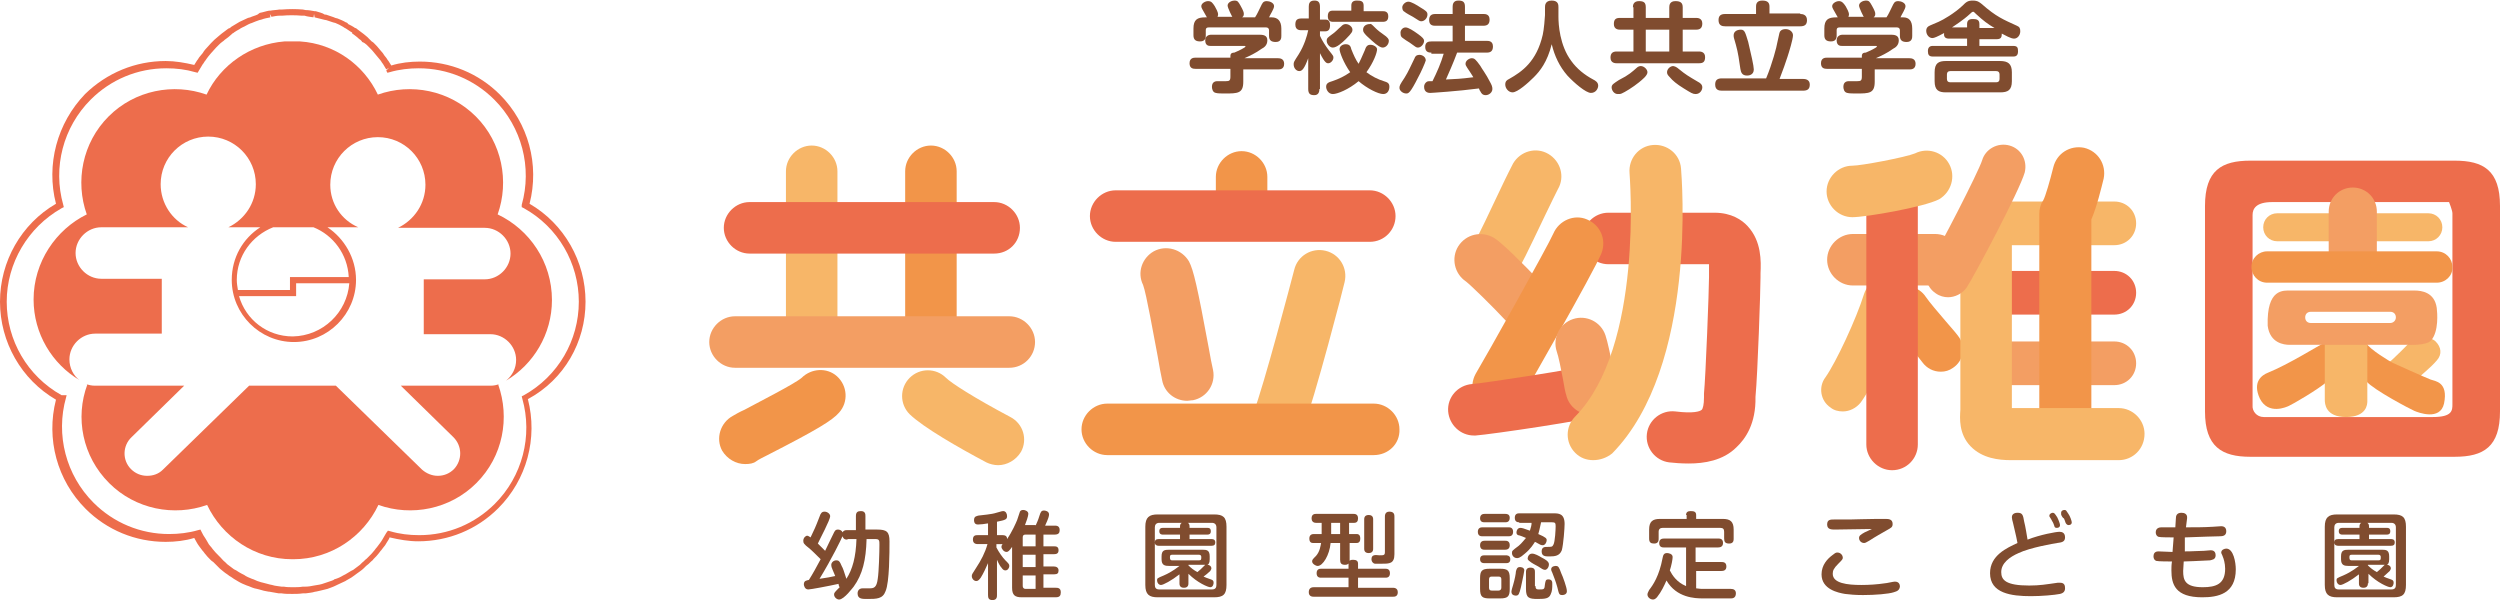 <?xml version="1.0" encoding="utf-8"?>
<!-- Generator: Adobe Illustrator 24.3.0, SVG Export Plug-In . SVG Version: 6.00 Build 0)  -->
<svg version="1.1" id="レイヤー_1" xmlns="http://www.w3.org/2000/svg" xmlns:xlink="http://www.w3.org/1999/xlink" x="0px"
	 y="0px" viewBox="0 0 446.6 107.2" style="enable-background:new 0 0 446.6 107.2;" xml:space="preserve">
<style type="text/css">
	.st0{fill:#ED6D4C;}
	.st1{fill:#804C2F;}
	.st2{fill:#F7B668;}
	.st3{fill:#F29549;}
	.st4{fill:#F39E63;}
</style>
<g>
	<path class="st0" d="M104.6,53.9c0-7.2-3.8-13.9-10-17.5c1.8-7-0.2-14.4-5.3-19.5c-3.8-3.8-8.9-5.9-14.3-5.9
		c-1.7,0-3.5,0.2-5.1,0.7c-0.2-0.3-0.3-0.5-0.5-0.8c-0.2-0.2-0.3-0.5-0.5-0.7c-0.2-0.2-0.3-0.4-0.5-0.7C68.1,9.2,68,9,67.8,8.8
		c-0.3-0.4-0.6-0.7-1-1.1c-0.1-0.1-0.2-0.2-0.4-0.3l-0.2-0.2C66,7,65.8,6.8,65.6,6.6c-0.2-0.2-0.4-0.3-0.6-0.5
		c-0.4-0.3-0.8-0.6-1.2-0.9C63.7,5.1,63.6,5,63.4,5l-0.1-0.1c-0.3-0.2-0.7-0.4-1.1-0.6C62.1,4.1,61.9,4,61.8,4
		c-0.5-0.3-1-0.5-1.5-0.7l-0.4-0.1c-0.4-0.2-0.9-0.3-1.4-0.5c-0.2-0.1-0.3-0.1-0.5-0.1C57.6,2.3,57,2.2,56.4,2l-0.2,0
		c-0.5-0.1-1.1-0.2-1.6-0.2l-0.5-0.1c-1.2-0.1-2.5-0.1-3.7,0l-0.5,0c-0.5,0.1-1.1,0.1-1.6,0.2l-0.2,0c-0.6,0.1-1.1,0.3-1.7,0.4
		L46,2.6c-0.4,0.2-0.9,0.3-1.3,0.5l-0.4,0.1c-0.5,0.2-1,0.5-1.5,0.7c-0.2,0.1-0.3,0.2-0.5,0.3c-0.3,0.2-0.7,0.4-1,0.6l-0.1,0.1
		c-0.1,0.1-0.3,0.2-0.4,0.2c-0.4,0.3-0.8,0.6-1.2,0.9c-0.2,0.2-0.4,0.3-0.6,0.5c-0.2,0.2-0.5,0.4-0.7,0.6l-0.2,0.2
		c-0.1,0.1-0.2,0.2-0.4,0.4c-0.3,0.3-0.6,0.7-1,1.1c-0.2,0.2-0.3,0.4-0.5,0.7c-0.2,0.2-0.3,0.4-0.5,0.6c-0.2,0.2-0.3,0.5-0.5,0.7
		c-0.2,0.3-0.3,0.5-0.5,0.8c-1.7-0.4-3.4-0.7-5.1-0.7c-5.4,0-10.5,2.1-14.4,5.9C10.2,22,8.2,29.4,10,36.4C3.8,40,0,46.7,0,53.9
		c0,7.2,3.8,13.9,10,17.5c-1.8,7,0.2,14.4,5.3,19.5c3.8,3.8,8.9,5.9,14.3,5.9c1.7,0,3.5-0.2,5.1-0.7c0.2,0.3,0.3,0.6,0.5,0.9
		c0.1,0.2,0.2,0.3,0.4,0.6c0.2,0.3,0.4,0.5,0.6,0.8l0.1,0.1c0.1,0.1,0.2,0.3,0.3,0.4c0.3,0.4,0.7,0.8,1,1.1c0.1,0.1,0.3,0.3,0.5,0.4
		c0.3,0.3,0.5,0.5,0.8,0.8l0.1,0.1c0.1,0.1,0.2,0.2,0.3,0.3c0.4,0.3,0.8,0.7,1.3,1l0.4,0.3c0.4,0.2,0.7,0.5,1.1,0.7l0.5,0.3
		c0.5,0.3,1,0.5,1.5,0.7l0.3,0.1c0.5,0.2,0.9,0.4,1.5,0.5l0.4,0.1c0.6,0.2,1.1,0.3,1.7,0.4l0.1,0c0.5,0.1,1.1,0.2,1.7,0.3l0.5,0
		c0.6,0.1,1.2,0.1,1.9,0.1h0c0.6,0,1.2,0,1.9-0.1l0.5,0c0.6-0.1,1.1-0.1,1.7-0.3l0.1,0c0.6-0.1,1.2-0.3,1.7-0.4l0.4-0.1
		c0.5-0.2,0.9-0.3,1.5-0.6l0.2-0.1c0.5-0.2,1-0.5,1.5-0.7c0.1-0.1,0.2-0.1,0.5-0.3c0.4-0.2,0.7-0.4,1.1-0.7l0.4-0.3
		c0.4-0.3,0.9-0.6,1.3-1c0.1-0.1,0.2-0.2,0.3-0.3l0.1-0.1c0.3-0.2,0.6-0.5,0.9-0.8c0.1-0.1,0.3-0.2,0.4-0.4c0.4-0.4,0.7-0.7,1-1.1
		c0.1-0.1,0.2-0.3,0.3-0.4l0.1-0.1c0.2-0.3,0.4-0.5,0.7-0.9c0.1-0.2,0.2-0.3,0.3-0.5c0.2-0.3,0.4-0.6,0.5-0.9
		c1.7,0.4,3.4,0.7,5.1,0.7h0c5.4,0,10.5-2.1,14.3-5.9c5.1-5.1,7.1-12.5,5.3-19.5C100.8,67.8,104.6,61.1,104.6,53.9z M93.6,70.6
		l-0.4,0.2l0.1,0.4c1.9,6.7,0,13.9-4.9,18.8c-3.6,3.6-8.4,5.6-13.5,5.6c-1.8,0-3.5-0.2-5.2-0.7l-0.4-0.1L69,95.2
		c-0.2,0.4-0.5,0.8-0.7,1.2c-0.1,0.2-0.2,0.3-0.4,0.6c-0.2,0.3-0.4,0.5-0.6,0.8l-0.1,0.1c-0.1,0.1-0.2,0.3-0.3,0.4
		c-0.3,0.4-0.6,0.7-1,1.1c-0.1,0.1-0.2,0.2-0.4,0.4c-0.3,0.2-0.5,0.5-0.8,0.7l-0.1,0.1c-0.1,0.1-0.2,0.2-0.3,0.3
		c-0.4,0.3-0.8,0.6-1.2,0.9l-0.4,0.2c-0.3,0.2-0.7,0.4-1,0.6l-0.4,0.2c-0.5,0.3-0.9,0.5-1.6,0.7l-0.1,0.1c-0.4,0.2-0.9,0.3-1.4,0.5
		l-0.3,0.1c-0.5,0.2-1.1,0.3-1.8,0.4c-0.5,0.1-1,0.2-1.6,0.2l-0.4,0c-0.6,0.1-1.2,0.1-1.7,0.1h0c-0.6,0-1.2,0-1.7-0.1l-0.4,0
		c-0.5-0.1-1.1-0.1-1.7-0.3c-0.6-0.1-1.1-0.3-1.6-0.4l-0.4-0.1c-0.4-0.1-0.9-0.3-1.3-0.5l-0.3-0.1c-0.5-0.2-1-0.4-1.4-0.7l-0.4-0.2
		c-0.4-0.2-0.7-0.4-1-0.6l-0.4-0.2c-0.4-0.3-0.8-0.6-1.2-0.9l-0.4-0.4c-0.3-0.2-0.5-0.5-0.8-0.8c-0.1-0.1-0.2-0.2-0.4-0.4
		c-0.3-0.3-0.7-0.7-1-1.1c-0.1-0.1-0.2-0.3-0.3-0.4l-0.1-0.1c-0.2-0.2-0.4-0.5-0.6-0.9c-0.1-0.2-0.2-0.3-0.3-0.5
		c-0.3-0.4-0.5-0.8-0.7-1.2l-0.2-0.4l-0.4,0.1c-1.7,0.5-3.5,0.7-5.2,0.7c-5.1,0-9.9-2-13.5-5.6c-4.9-4.9-6.8-12.1-4.9-18.8l0.1-0.4
		L11,70.6c-6.1-3.4-9.8-9.8-9.8-16.7c0-6.9,3.8-13.3,9.8-16.7l0.4-0.2l-0.1-0.4c-1.9-6.7,0-13.9,4.9-18.8c3.6-3.6,8.4-5.6,13.5-5.6
		c1.8,0,3.5,0.2,5.2,0.7l0.4,0.1l0.3-0.5c0.2-0.3,0.4-0.7,0.6-1c0.2-0.2,0.3-0.5,0.5-0.7c0.1-0.2,0.3-0.4,0.5-0.7
		c0.2-0.2,0.3-0.4,0.5-0.6c0.3-0.3,0.6-0.7,0.9-1c0.1-0.1,0.2-0.2,0.3-0.3L39.1,8c0.2-0.2,0.4-0.4,0.7-0.6C40,7.3,40.1,7.1,40.3,7
		c0.4-0.3,0.8-0.6,1.1-0.9c0.1-0.1,0.2-0.2,0.3-0.2l0.1-0.1c0.3-0.2,0.6-0.4,1-0.6c0.1-0.1,0.3-0.2,0.5-0.3c0.5-0.2,0.9-0.5,1.4-0.7
		l0.3-0.1c0.4-0.2,0.8-0.3,1.3-0.5l0.4-0.1c0.5-0.2,1.1-0.3,1.6-0.4l-0.1-0.6l0.3,0.5c0.5-0.1,1-0.2,1.5-0.2l0.4,0
		c1.1-0.1,2.3-0.1,3.5,0l0.5,0C55,3,55.5,3,56,3.1l0.1-0.6l0.1,0.6c0.5,0.1,1.1,0.3,1.6,0.4c0.1,0,0.3,0.1,0.5,0.1
		c0.4,0.1,0.8,0.3,1.2,0.4l0.4,0.1c0.5,0.2,0.9,0.4,1.4,0.7c0.1,0.1,0.3,0.2,0.5,0.3c0.3,0.2,0.6,0.4,0.9,0.6l0.2,0.1
		C62.9,6,63,6.1,63.1,6.1c0.4,0.3,0.8,0.6,1.1,0.9c0.2,0.1,0.4,0.3,0.5,0.5C65,7.6,65.3,7.8,65.5,8l0.2,0.2c0.1,0.1,0.2,0.2,0.3,0.3
		c0.3,0.3,0.6,0.6,0.9,1c0.2,0.2,0.3,0.4,0.5,0.6c0.2,0.2,0.3,0.4,0.5,0.6c0.2,0.2,0.3,0.5,0.5,0.7c0.2,0.3,0.4,0.7,0.6,1l0.5-0.3
		L69,12.6l0.2,0.4l0.4-0.1c1.7-0.5,3.5-0.7,5.2-0.7c5.1,0,9.9,2,13.5,5.6c4.9,4.9,6.8,12.1,4.9,18.8L93.2,37l0.4,0.2
		c6.1,3.4,9.8,9.8,9.8,16.7C103.4,60.8,99.7,67.2,93.6,70.6z"/>
	<path class="st0" d="M89.2,68.6c-0.5,0.2-1,0.3-1.6,0.3h-16l9.4,9.2c1.6,1.6,1.6,4.1,0.1,5.7c-0.8,0.8-1.8,1.2-2.9,1.2
		c-1,0-2-0.4-2.8-1.1L60,68.9H44.5l-15.4,15c-0.8,0.8-1.8,1.1-2.8,1.1c-1.1,0-2.1-0.4-2.9-1.2c-1.6-1.6-1.5-4.2,0.1-5.7l9.4-9.2H17
		c-0.6,0-1.1-0.1-1.6-0.3c0.1,0,0.1,0.1,0.2,0.1c-2.2,5.9-0.9,12.8,3.9,17.6c4.7,4.7,11.6,6,17.5,3.9c2.7,5.7,8.5,9.7,15.2,9.7
		c0,0,0,0,0.1,0c0,0,0,0,0.1,0c6.7,0,12.5-4,15.2-9.7c5.9,2.1,12.8,0.8,17.5-3.9c4.8-4.8,6-11.7,3.9-17.6
		C89.1,68.7,89.1,68.6,89.2,68.6z"/>
	<path class="st0" d="M88.9,38.3c2.1-5.9,0.8-12.8-3.9-17.5c-4.7-4.7-11.6-6-17.5-3.9c-2.5-5.3-7.7-9.1-13.9-9.5c-0.3,0-0.6,0-0.9,0
		c-0.1,0-0.3,0-0.4,0c0,0,0,0-0.1,0c0,0,0,0-0.1,0c-0.1,0-0.3,0-0.4,0c-0.3,0-0.6,0-0.9,0c-6.1,0.5-11.4,4.2-13.9,9.5
		c-5.9-2.1-12.8-0.8-17.5,3.9c-4.7,4.7-6,11.6-3.9,17.5C10,41,6,46.8,6,53.5c0,6.1,3.3,11.5,8.2,14.4c-1.1-0.8-1.8-2.2-1.8-3.7
		c0-2.5,2.1-4.6,4.6-4.6h11.9v-9.8H18.1c-2.5,0-4.6-2.1-4.6-4.6c0-2.5,2.1-4.6,4.6-4.6h15.5c-2.9-1.3-4.9-4.3-4.9-7.7
		c0-4.7,3.8-8.5,8.5-8.5c4.7,0,8.5,3.8,8.5,8.5c0,3.4-2,6.3-4.9,7.7h5.7c-3.1,2-5.1,5.4-5.1,9.4c0,6.1,5,11.1,11.1,11.1
		c6.1,0,11.1-5,11.1-11.1c0-3.9-2.1-7.4-5.1-9.4H64C61,39.3,59,36.4,59,33c0-4.7,3.8-8.5,8.5-8.5c4.7,0,8.5,3.8,8.5,8.5
		c0,3.4-2,6.3-4.9,7.7h15.5c2.5,0,4.6,2.1,4.6,4.6c0,2.5-2.1,4.6-4.6,4.6H75.7v9.8h11.9c2.5,0,4.6,2.1,4.6,4.6
		c0,1.5-0.7,2.8-1.8,3.7c4.9-2.9,8.2-8.3,8.2-14.4C98.6,46.8,94.6,41,88.9,38.3z M52.3,60.1c-4.6,0-8.4-3-9.6-7.2h10.2v-2.3h9.5
		C62,55.8,57.7,60,52.3,60.1z M62.3,49.5H51.8v2.3h-9.3c-0.1-0.6-0.2-1.2-0.2-1.8c0-4.3,2.7-7.9,6.5-9.4h7.2
		C59.5,42,62.1,45.4,62.3,49.5z"/>
</g>
<g>
	<g>
		<path class="st1" d="M222.1,12.4v2.2c0,2.1-1,2.1-3.3,2.1c-0.5,0-1.3,0-1.6-0.1c-0.6-0.1-0.7-0.8-0.7-1.1c0-1,0.8-1,1-1
			c0.1,0,1.2,0,1.5,0c0.6,0,0.8-0.1,0.8-0.8v-1.4h-6.2c-0.5,0-1.1-0.1-1.1-1c0-1,0.8-1,1.1-1h6.2V10c0-0.6,0.5-0.6,0.7-0.6
			c0.7-0.3,2-0.9,2-1.1c0-0.1-0.2-0.1-0.3-0.1h-6c-0.2,0-0.9,0-0.9-1c0-0.8,0.7-1,1-1h8.5c0.7,0,1.6,0,1.6,1c0,0.9-0.6,1.3-1,1.5
			c-1.1,0.8-2.2,1.3-3.1,1.7h6c0.4,0,1.1,0.1,1.1,1c0,1-0.8,1-1.1,1H222.1z M220.2,3.1c-0.1-0.1-0.9-1.7-0.9-2.1
			c0-0.6,0.8-0.9,1.2-0.9c0.6,0,0.7,0.2,1.1,0.9c0.5,0.9,0.6,1.2,0.6,1.5c0,0.4-0.2,0.5-0.3,0.6h2.3c0.4-0.6,0.6-1.1,1-1.9
			c0.3-0.6,0.4-1,1.1-1c0.5,0,1.3,0.3,1.3,0.9c0,0.5-0.7,1.5-0.9,2h0.5c1,0,1.7,0.6,1.7,2v1.3c0,0.3,0,1.1-1,1.1
			c-0.8,0-1.2-0.3-1.2-1.1v-1c0-0.3-0.2-0.5-0.5-0.5h-10.3c-0.4,0-0.5,0.2-0.5,0.5v0.9c0,0.3,0,1.1-1,1.1c-0.8,0-1.2-0.3-1.2-1.1
			V5.1c0-1.6,0.7-2,2.1-2h0.3c-0.9-1.6-1-1.7-1-2c0-0.5,0.7-0.9,1.2-0.9c0.6,0,0.8,0.3,1.2,0.9c0.2,0.4,0.6,1,0.6,1.5
			c0,0.2-0.1,0.3-0.1,0.4H220.2z"/>
		<path class="st1" d="M235.7,15.9c0,0.4-0.1,1.1-0.9,1.1c-0.7,0-1.1-0.2-1.1-1.1v-5.5c-0.7,1.9-1.1,2.3-1.6,2.3c-0.5,0-1-0.5-1-1.2
			c0-0.4,0-0.4,0.9-1.8c1-1.6,1.5-3.3,1.7-4.3h-1.2c-0.3,0-1.1,0-1.1-1c0-0.8,0.3-1.1,1.1-1.1h1.3V1.2c0-0.5,0.1-1.1,1-1.1
			c0.6,0,1,0.2,1,1.1v2.3h0.9c0.3,0,0.9,0,0.9,1c0,0.8-0.3,1.1-0.9,1.1h-0.9v0.8c0.4,0.9,1,1.8,1.6,2.6c0.8,1,0.8,1,0.8,1.3
			c0,0.5-0.5,1-0.9,1c-0.3,0-0.6,0-1.5-1.8V15.9z M243.8,9c0.2-0.6,0.4-1,1-1c0.6,0,1.2,0.4,1.2,0.8c0,0.6-0.6,2.3-1.9,4.1
			c0.9,0.7,2.1,1.3,3.1,1.6c0.6,0.2,1,0.3,1,1c0,0.6-0.3,1.3-1.1,1.3c-0.9,0-2.9-1-4.4-2.3c-1.8,1.5-3.8,2.3-4.6,2.3
			c-0.8,0-1.2-0.8-1.2-1.3c0-0.6,0.4-0.8,1.1-1c1.2-0.4,2.2-0.9,3.2-1.6c-1.2-1.7-1.9-3.6-1.9-4.1c0-0.6,0.6-0.9,1.1-0.9
			c0.7,0,0.9,0.4,1,0.9c0.4,1,0.8,1.9,1.3,2.6C242.9,11,243.3,10.2,243.8,9z M240.4,7c-0.6,0.6-1.6,1.5-2.3,1.5
			c-0.6,0-1.1-0.7-1.1-1.2c0-0.5,0.2-0.6,1-1.2c0.6-0.4,1-0.9,1.6-1.4c0.2-0.2,0.4-0.4,0.8-0.4c0.6,0,1.2,0.5,1.2,1
			C241.6,5.6,241.6,5.8,240.4,7z M247,2c0.3,0,1,0,1,0.9c0,0.7-0.3,1-1,1h-8.8c-0.3,0-1,0-1-1c0-1,0.6-1,1-1h3.2V1
			c0-0.6,0.3-0.9,1-0.9c0.7,0,1.2,0.1,1.2,0.9v1H247z M245.7,5c0.4,0.4,0.9,0.8,1.9,1.5c0.2,0.2,0.5,0.4,0.5,0.8
			c0,0.6-0.5,1.2-1.1,1.2c-0.3,0-0.8-0.2-2-1.3c-1.5-1.3-1.5-1.6-1.5-1.9c0-0.6,0.5-1,1.2-1C244.9,4.2,245,4.3,245.7,5z"/>
		<path class="st1" d="M253.4,13.7c-1.5,3-1.8,3-2.2,3c-0.6,0-1.2-0.5-1.2-1c0-0.4,0.1-0.6,0.9-1.8c0.7-1.1,1.2-2.3,1.8-3.5
			c0.1-0.3,0.3-0.6,0.9-0.6c0.4,0,1.1,0.3,1.1,1C254.6,11.2,253.8,13,253.4,13.7z M251.1,4.9c0.5,0,1.4,0.6,2.1,1.1
			c1,0.7,1.2,1,1.2,1.3c0,0.5-0.5,1.2-1.1,1.2c-0.3,0-0.4-0.1-1.5-0.9c-0.2-0.1-1.1-0.7-1.2-0.8c-0.3-0.2-0.4-0.4-0.4-0.8
			C250.1,5.5,250.5,4.9,251.1,4.9z M251.6,0.3c0.5,0,1.5,0.6,2.1,1c1,0.6,1.3,0.8,1.3,1.3c0,0.6-0.5,1.2-1.1,1.2
			c-0.3,0-0.4-0.1-1.5-0.8c-0.2-0.1-1.3-0.7-1.5-0.9c-0.2-0.1-0.4-0.3-0.4-0.8C250.5,0.9,251,0.3,251.6,0.3z M255.7,9.4
			c-0.3,0-1.1,0-1.1-1c0-0.9,0.6-1,1.1-1h3.8V4.6h-3.1c-0.3,0-1.1,0-1.1-1c0-0.8,0.4-1.1,1.1-1.1h3.1V1.2c0-0.4,0.1-1.1,1-1.1
			c0.8,0,1.2,0.2,1.2,1.1v1.3h3.3c0.3,0,1.1,0,1.1,1c0,0.8-0.4,1.1-1.1,1.1h-3.3v2.7h3.9c0.3,0,1.1,0,1.1,1c0,0.8-0.4,1.1-1.1,1.1
			h-5.3c-0.7,1.9-1.6,3.9-2,4.8c2-0.1,2.5-0.1,4.9-0.4c-0.4-0.6-0.4-0.7-1.1-1.7c-0.2-0.3-0.3-0.5-0.3-0.7c0-0.6,0.7-1,1.1-1
			c0.5,0,0.7,0.2,1.5,1.3c0.4,0.7,1.1,1.6,1.7,2.8c0.4,0.7,0.5,1,0.5,1.4c0,0.6-0.6,1.1-1.2,1.1c-0.6,0-0.8-0.4-0.9-0.6
			c-0.1-0.1-0.3-0.5-0.3-0.6c-3.8,0.5-8.5,0.8-8.7,0.8c-0.2,0-1.1,0-1.1-1.1c0-0.4,0.2-0.7,0.5-0.9c0.2-0.1,0.3-0.1,1-0.1
			c0.8-1.6,1.5-3.2,2-4.9H255.7z"/>
		<path class="st1" d="M276,1.3c0-0.3,0-1.2,1.2-1.2c1.2,0,1.2,0.8,1.2,1.2V3c0,1.3,0.2,5.1,2.3,7.9c1,1.4,2.4,2.5,3.9,3.3
			c0.4,0.2,0.9,0.5,0.9,1.1c0,0.5-0.4,1.3-1.3,1.3c-0.9,0-3-1.8-4.2-3.1c-1.4-1.6-2.3-3.5-2.8-5.6c-0.8,3.2-2.1,4.8-3.2,5.9
			c-1,1-2.9,2.7-3.8,2.7c-0.7,0-1.3-0.7-1.3-1.4c0-0.6,0.3-0.8,0.7-1c2.3-1.3,4.9-3.1,6-7.9c0.2-0.8,0.4-3.2,0.4-3.5V1.3z"/>
		<path class="st1" d="M291.7,1.3c0-0.4,0.1-1.1,1.1-1.1c0.9,0,1.2,0.3,1.2,1.1v1.9h4.2V1.3c0-0.4,0.1-1.1,1.1-1.1
			c0.9,0,1.3,0.3,1.3,1.1v1.9h2.4c0.2,0,1.1,0,1.1,1c0,0.8-0.4,1.1-1.1,1.1h-2.4v3.9h2.9c0.2,0,1.1,0,1.1,1c0,0.9-0.4,1.1-1.1,1.1
			h-14.7c-0.2,0-1.1,0-1.1-1c0-0.8,0.4-1.1,1.1-1.1h3V5.3h-2.4c-0.2,0-1.1,0-1.1-1c0-0.9,0.4-1.1,1.1-1.1h2.4V1.3z M294.3,12.9
			c0,0.6-0.9,1.3-1.5,1.8c-1.1,0.9-2.6,1.8-3.1,2c-0.2,0.1-0.4,0.1-0.7,0.1c-0.7,0-1.1-0.7-1.1-1.2c0-0.5,0.4-0.7,1.3-1.3
			c1.8-0.9,2.4-1.5,3.2-2.2c0.2-0.2,0.5-0.3,0.7-0.3C293.7,11.8,294.3,12.4,294.3,12.9z M298.1,5.3H294v3.9h4.2V5.3z M300,12.4
			c1.1,0.9,1.6,1.2,3.3,2.2c0.4,0.2,0.8,0.5,0.8,1c0,0.5-0.4,1.2-1.2,1.2c-0.5,0-0.8-0.2-2.1-1c-1.3-0.8-2-1.4-2.5-2
			c-0.4-0.4-0.5-0.6-0.5-0.9c0-0.6,0.6-1.1,1.1-1.1C299.3,11.9,299.4,11.9,300,12.4z"/>
		<path class="st1" d="M322.1,14.1c0.4,0,1.2,0.1,1.2,1c0,0.8-0.4,1.1-1.2,1.1h-14.5c-0.5,0-1.2-0.1-1.2-1.1c0-0.8,0.4-1.1,1.2-1.1
			h7.9c1.1-2.6,1.9-5.7,2-6.4c0.4-1.9,0.4-1.9,0.6-2.1c0.2-0.2,0.5-0.3,0.9-0.3c0.7,0,1.3,0.5,1.3,1.1c0,0.7-0.7,3-1,3.9
			c-0.5,1.5-0.6,1.8-1.4,3.9H322.1z M321.6,2.5c0.4,0,1.2,0.1,1.2,1.1c0,0.8-0.4,1.1-1.2,1.1h-13.4c-0.5,0-1.2-0.1-1.2-1.1
			c0-0.8,0.4-1.1,1.2-1.1h5.5V1.2c0-0.3,0-1.1,1.1-1.1c1,0,1.3,0.4,1.3,1.1v1.2H321.6z M312.3,7.5c0.5,2.1,1,4.3,1,4.9
			c0,1-0.9,1.1-1.2,1.1c-1,0-1.1-0.7-1.2-1.2c-0.2-1.4-0.4-2.9-0.8-4.3c-0.4-1.3-0.4-1.4-0.4-1.7c0-0.6,0.5-1,1.3-1
			C311.7,5.3,311.8,5.9,312.3,7.5z"/>
		<path class="st1" d="M334.9,12.4v2.2c0,2.1-1,2.1-3.3,2.1c-0.5,0-1.3,0-1.6-0.1c-0.6-0.1-0.7-0.8-0.7-1.1c0-1,0.8-1,1-1
			c0.1,0,1.2,0,1.5,0c0.6,0,0.8-0.1,0.8-0.8v-1.4h-6.2c-0.5,0-1.1-0.1-1.1-1c0-1,0.8-1,1.1-1h6.2V10c0-0.6,0.5-0.6,0.7-0.6
			c0.7-0.3,2-0.9,2-1.1c0-0.1-0.2-0.1-0.3-0.1h-6c-0.2,0-0.9,0-0.9-1c0-0.8,0.7-1,1-1h8.5c0.7,0,1.6,0,1.6,1c0,0.9-0.6,1.3-1,1.5
			c-1.1,0.8-2.2,1.3-3.1,1.7h6c0.4,0,1.1,0.1,1.1,1c0,1-0.8,1-1.1,1H334.9z M333,3.1c-0.1-0.1-0.9-1.7-0.9-2.1
			c0-0.6,0.8-0.9,1.2-0.9c0.6,0,0.7,0.2,1.1,0.9c0.5,0.9,0.6,1.2,0.6,1.5c0,0.4-0.2,0.5-0.3,0.6h2.3c0.4-0.6,0.6-1.1,1-1.9
			c0.3-0.6,0.4-1,1.1-1c0.5,0,1.3,0.3,1.3,0.9c0,0.5-0.7,1.5-0.9,2h0.5c1,0,1.6,0.6,1.6,2v1.3c0,0.3,0,1.1-1,1.1
			c-0.8,0-1.2-0.3-1.2-1.1v-1c0-0.3-0.2-0.5-0.5-0.5h-10.3c-0.4,0-0.5,0.2-0.5,0.5v0.9c0,0.3,0,1.1-1,1.1c-0.8,0-1.2-0.3-1.2-1.1
			V5.1c0-1.6,0.7-2,2.1-2h0.3c-0.9-1.6-1-1.7-1-2c0-0.5,0.7-0.9,1.2-0.9c0.5,0,0.8,0.3,1.2,0.9c0.2,0.4,0.6,1,0.6,1.5
			c0,0.2-0.1,0.3-0.1,0.4H333z"/>
		<path class="st1" d="M348.2,6.9c-0.7,0-1-0.3-0.9-1c-1.3,0.7-1.8,0.9-2.1,0.9c-0.6,0-1.1-0.6-1.1-1.3c0-0.3,0.1-0.6,0.4-0.8
			c0.1-0.1,1.6-0.7,1.8-0.8c0.9-0.4,2.8-1.5,4.3-2.9c0.6-0.6,0.9-0.9,1.8-0.9c0.9,0,1.2,0.3,1.6,0.6c2.6,2.3,3.9,2.8,6.3,3.9
			c0.5,0.2,0.6,0.5,0.6,1c0,0.7-0.5,1.3-1.1,1.3c-0.6,0-1.6-0.6-2.2-0.9c0,0.6-0.1,1-0.9,1h-3.1v1.2h6c0.8,0,0.9,0.3,0.9,1
			c0,0.9-0.6,0.9-0.9,0.9h-14.3c-0.7,0-0.9-0.3-0.9-1c0-0.9,0.7-0.9,0.9-0.9h6.1V6.9H348.2z M359.4,14.5c0,1.6-0.7,2-2.1,2h-9.7
			c-1.3,0-2-0.4-2-2v-1.6c0-1.6,0.7-2,2-2h9.7c1.4,0,2.1,0.5,2.1,2V14.5z M357.2,13.3c0-0.4-0.2-0.6-0.6-0.6h-8.2
			c-0.4,0-0.6,0.2-0.6,0.6v0.8c0,0.4,0.2,0.6,0.6,0.6h8.2c0.4,0,0.6-0.2,0.6-0.6V13.3z M351.4,5V4.3c0-0.6,0.3-0.9,1-0.9
			c0.7,0,1.2,0.1,1.2,0.9V5h2.7c-1.2-0.7-2-1.3-3.3-2.5c-0.3-0.3-0.4-0.4-0.5-0.4c-0.1,0-0.2,0-0.6,0.4c-1.3,1.2-2.8,2.1-3.2,2.4
			H351.4z"/>
	</g>
</g>
<g>
	<g>
		<path class="st1" d="M154.8,96.4c-0.1,3.6-0.7,6.2-2.3,8.4c-0.1,0.1-1.7,2.3-2.6,2.3c-0.4,0-0.9-0.4-0.9-0.9c0-0.3,0.1-0.4,1-1.3
			c-0.1-0.1-0.2-0.4-0.2-0.6c-1.8,0.4-5,1-5.4,1c-0.7,0-0.8-0.8-0.8-0.9c0-0.7,0.5-0.7,0.9-0.8c0.7-1.1,1.3-2.2,2.1-3.7
			c-0.7-0.7-1.7-1.7-2.1-2c-0.9-0.7-1-0.9-1-1.3c0-0.5,0.4-0.9,0.7-0.9c0.2,0,0.4,0.2,0.6,0.3c0.7-1.5,0.8-1.6,1.6-3.7
			c0.2-0.6,0.4-0.9,0.9-0.9c0.5,0,1,0.4,1,0.8c0,0.7-1.8,4-2.2,4.9c0.7,0.7,0.8,0.8,1.3,1.3c0.4-0.9,0.8-1.6,1.5-3.1
			c0.2-0.4,0.3-0.7,0.8-0.7c0.2,0,0.7,0.1,0.8,0.5c0.2-0.3,0.4-0.4,0.8-0.4h1.6v-2.5c0-0.7,0.3-0.9,0.9-0.9c0.8,0,0.8,0.6,0.8,0.9
			v2.4h2.1c1.7,0,2.2,0.4,2.2,2.1c0,1.9,0,7.3-0.7,8.9c-0.5,1.4-1.6,1.4-3.3,1.4c-0.9,0-1.7,0-1.7-1c0-0.5,0.3-0.9,0.9-0.9
			c0.2,0,1,0,1.2,0c0.8,0,1.3-0.1,1.5-1.7c0.2-1.2,0.3-4.8,0.3-6.1c0-0.7,0-1-0.7-1H154.8z M151.4,96.4c-0.5,0-0.7-0.1-0.9-0.6
			c-0.2,0.5-1.9,4-4.1,7.6c1.3-0.2,2-0.3,2.8-0.5c-0.1-0.2-0.1-0.3-0.5-1.2c-0.1-0.2-0.2-0.5-0.2-0.8c0-0.4,0.4-0.8,0.9-0.8
			c0.4,0,0.6,0.1,1,1.1c0.1,0.1,0.4,0.9,0.8,2.2c1.1-1.7,1.7-3.9,1.8-7.1H151.4z"/>
		<path class="st1" d="M185,93.9c0.2-0.5,0.4-0.8,0.7-1.8c0.2-0.6,0.3-0.9,0.8-0.9c0.2,0,0.9,0.1,0.9,0.7c0,0.3-0.1,0.7-0.7,2h1.7
			c0.3,0,0.9,0,0.9,0.8c0,0.5-0.2,0.8-0.9,0.8h-2v2.1h1.9c0.3,0,0.8,0,0.8,0.7c0,0.6-0.4,0.7-0.8,0.7h-1.9v2.2h1.9
			c0.4,0,0.8,0.2,0.8,0.7c0,0.5-0.2,0.7-0.8,0.7h-1.9v2.4h2.2c0.3,0,0.9,0,0.9,0.8c0,0.6-0.2,0.9-0.9,0.9h-6.1
			c-1.2,0-1.7-0.4-1.7-1.7v-7.3c-0.5,0.7-0.7,0.9-1,0.9c-0.5,0-0.9-0.6-0.9-0.9c0-0.2,0.1-0.4,0.2-0.5h-1.1v0.6
			c0.4,0.8,1.1,1.8,1.6,2.3c0.6,0.6,0.7,0.7,0.7,1c0,0.4-0.3,0.8-0.7,0.8c-0.3,0-0.5-0.2-0.7-0.5c-0.2-0.2-0.5-0.7-0.8-1.4v6.3
			c0,0.3,0,0.9-0.8,0.9c-0.7,0-0.8-0.4-0.8-0.9v-5.7c-0.4,0.9-0.8,1.8-1.3,2.6c-0.3,0.4-0.5,0.6-0.8,0.6c-0.4,0-0.8-0.4-0.8-0.9
			c0-0.3,0.1-0.4,0.8-1.5c0.8-1.2,1.6-2.7,2-4.2h-1.7c-0.2,0-0.9,0-0.9-0.8c0-0.8,0.5-0.8,0.9-0.8h1.8v-2.1
			c-0.5,0.1-1.4,0.2-1.8,0.2c-0.7,0-0.7-0.6-0.7-0.8c0-0.7,0.5-0.7,0.8-0.8c0.7-0.1,2.3-0.2,3.2-0.5c1-0.3,1.1-0.3,1.2-0.3
			c0.5,0,0.7,0.5,0.7,0.9c0,0.6-0.3,0.7-1.8,1v2.4h1c0.8,0,0.8,0.5,0.8,0.7c0.9-1.3,1.6-2.9,1.8-3.4c0.2-0.5,0.4-1.3,0.5-1.5
			c0.1-0.2,0.3-0.3,0.6-0.3c0.3,0,0.9,0.2,0.9,0.7c0,0.4-0.4,1.5-0.6,2H185z M182.7,97.6h2.3v-2.1h-1.8c-0.3,0-0.5,0.1-0.5,0.5V97.6
			z M185,99.1h-2.3v2.2h2.3V99.1z M185,105.2v-2.4h-2.3v1.9c0,0.3,0.2,0.5,0.5,0.5H185z"/>
		<path class="st1" d="M219.1,104.5c0,1.7-0.6,2.2-2.2,2.2h-10.1c-1.5,0-2.2-0.5-2.2-2.2V94.1c0-1.7,0.7-2.2,2.2-2.2h10.1
			c1.6,0,2.2,0.5,2.2,2.2V104.5z M217.3,94.2c0-0.5-0.3-0.8-0.8-0.8h-9.4c-0.6,0-0.8,0.4-0.8,0.8v10.3c0,0.5,0.2,0.8,0.8,0.8h9.4
			c0.6,0,0.8-0.3,0.8-0.8V94.2z M212.6,96.3h3.8c0.2,0,0.7,0,0.7,0.6c0,0.4-0.2,0.6-0.7,0.6h-9.4c-0.3,0-0.7-0.1-0.7-0.6
			c0-0.4,0.2-0.6,0.7-0.6h3.8v-0.8h-3.1c-0.1,0-0.6,0-0.6-0.6c0-0.5,0.3-0.6,0.6-0.6h3.1v-0.3c0-0.6,0.5-0.7,0.8-0.7
			c0.3,0,0.9,0,0.9,0.7v0.3h3.2c0.2,0,0.6,0,0.6,0.6c0,0.5-0.3,0.6-0.6,0.6h-3.2V96.3z M212.3,104.2c0,0.2,0,0.8-0.8,0.8
			c-0.8,0-0.8-0.6-0.8-0.8v-1.6c-1.4,1.1-2.9,1.9-3.3,1.9c-0.4,0-0.7-0.4-0.7-0.8c0-0.4,0-0.4,1.2-0.9c1.6-0.7,2.5-1.5,2.8-1.7h-1.8
			c-0.8,0-1.4-0.1-1.4-1.2v-0.5c0-1.1,0.5-1.2,1.4-1.2h5.9c0.8,0,1.3,0.1,1.3,1.2v0.5c0,0.7-0.2,0.9-0.4,1c0.4,0,0.7,0.3,0.7,0.6
			c0,0.2-0.1,0.3-0.2,0.5c-0.4,0.4-0.8,0.7-1.2,1c0.2,0.1,0.7,0.3,1.3,0.5c0.3,0.1,0.5,0.2,0.5,0.6c0,0.2-0.1,0.8-0.6,0.8
			c-0.4,0-2.3-0.8-3.9-2.4V104.2z M214.2,100.1c0.4,0,0.4-0.2,0.4-0.6c0-0.2-0.1-0.4-0.4-0.4h-4.8c-0.3,0-0.4,0.1-0.4,0.4
			c0,0.3,0,0.6,0.4,0.6H214.2z M212.3,101c0.5,0.5,0.9,0.8,1.6,1.2c0.5-0.4,0.6-0.5,1.3-1.2c0.1-0.1,0.1-0.1,0.1-0.1
			c-0.2,0-0.4,0-0.6,0H212.3z"/>
		<path class="st1" d="M241,103.2H236c-0.2,0-0.8,0-0.8-0.8c0-0.8,0.6-0.8,0.8-0.8h4.9v-0.9c0-0.6,0.4-0.7,0.8-0.7
			c0.6,0,0.9,0.2,0.9,0.7v0.9h4.9c0.2,0,0.8,0,0.8,0.8c0,0.8-0.6,0.8-0.8,0.8h-4.9v1.8h6.2c0.2,0,0.9,0,0.9,0.8
			c0,0.8-0.6,0.8-0.9,0.8h-14.1c-0.2,0-0.9,0-0.9-0.8c0-0.6,0.3-0.9,0.9-0.9h6.2V103.2z M241.1,95.4h1.2c0.2,0,0.7,0,0.7,0.8
			c0,0.8-0.5,0.8-0.7,0.8h-1.2v3c0,0.2,0,0.9-0.8,0.9c-0.7,0-0.9-0.3-0.9-0.9v-3h-1.7c-0.2,2.2-1.4,4.1-2.3,4.1c-0.4,0-1-0.4-1-0.8
			c0-0.3,0.1-0.4,0.7-1c0.7-0.8,0.8-1.8,0.9-2.3h-1.4c-0.2,0-0.7,0-0.7-0.8c0-0.7,0.5-0.8,0.8-0.8h1.4v-2h-1c-0.6,0-0.8-0.4-0.8-0.8
			c0-0.8,0.6-0.8,0.8-0.8h6.7c0.2,0,0.8,0,0.8,0.8c0,0.5-0.2,0.8-0.7,0.8h-0.9V95.4z M239.4,93.4h-1.6v2h1.6V93.4z M245.3,98
			c0,0.2,0,0.8-0.8,0.8c-0.8,0-0.8-0.6-0.8-0.8v-5.2c0-0.2,0-0.8,0.8-0.8c0.8,0,0.8,0.6,0.8,0.8V98z M249.1,99
			c0,1.7-0.9,1.7-2.2,1.7c-0.4,0-1,0-1.3,0c-0.2,0-0.6-0.3-0.6-0.8c0-0.8,0.6-0.8,1.4-0.7c0.8,0,1,0,1-0.6v-6.3c0-0.2,0-0.9,0.8-0.9
			c0.9,0,0.9,0.6,0.9,0.9V99z"/>
		<path class="st1" d="M264.8,95.8c-0.2,0-0.8,0-0.8-0.8c0-0.7,0.5-0.8,0.8-0.8h4.7c0.2,0,0.8,0,0.8,0.8c0,0.8-0.6,0.8-0.8,0.8
			H264.8z M265.2,93.3c-0.2,0-0.8,0-0.8-0.7c0-0.7,0.5-0.8,0.8-0.8h3.7c0.2,0,0.8,0,0.8,0.7c0,0.8-0.6,0.8-0.8,0.8H265.2z
			 M265.2,98.2c-0.2,0-0.8,0-0.8-0.8c0-0.7,0.5-0.8,0.8-0.8h3.7c0.2,0,0.8,0,0.8,0.8c0,0.7-0.5,0.8-0.8,0.8H265.2z M265.2,100.6
			c-0.2,0-0.8,0-0.8-0.7c0-0.6,0.4-0.7,0.8-0.7h3.8c0.2,0,0.8,0,0.8,0.7c0,0.7-0.5,0.7-0.8,0.7H265.2z M269.7,105.2
			c0,1.3-0.3,1.7-1.7,1.7h-1.9c-1.3,0-1.7-0.3-1.7-1.7v-1.9c0-1.3,0.3-1.7,1.7-1.7h1.9c1.3,0,1.7,0.3,1.7,1.7V105.2z M268.2,103.5
			c0-0.3-0.1-0.5-0.5-0.5h-1.2c-0.3,0-0.5,0.1-0.5,0.5v1.5c0,0.4,0.2,0.5,0.5,0.5h1.2c0.3,0,0.5-0.2,0.5-0.5V103.5z M271.7,104.9
			c-0.3,1.2-0.4,1.5-0.9,1.5c-0.1,0-0.8,0-0.8-0.7c0-0.2,0.2-0.9,0.3-1.2c0.3-1,0.5-2.1,0.5-2.4c0.1-0.4,0.2-0.8,0.7-0.8
			c0.1,0,0.8,0,0.8,0.6C272.2,102.7,271.7,104.8,271.7,104.9z M271.4,93.3c-0.2,0-0.8,0-0.8-0.8c0-0.8,0.6-0.8,0.8-0.8h6.1
			c0.9,0,2,0,2,1.9c0,0.7-0.2,3.6-0.5,4.7c-0.4,1-1.2,1.1-2.2,1.1c-0.7,0-1.4,0-1.4-0.9c0-0.8,0.6-0.8,0.9-0.8c0.9,0,1,0,1.2-0.4
			c0.3-0.5,0.4-2.8,0.4-3.3c0-0.6-0.1-0.7-0.7-0.7h-1.9c-0.1,0.3-0.2,1.1-0.5,2.1c1.4,0.6,1.5,0.8,1.5,1.1c0,0.4-0.3,0.9-0.7,0.9
			c-0.3,0-0.5-0.1-1-0.4c-0.2-0.1-0.3-0.2-0.4-0.2c-0.2,0.3-0.7,1.2-1.8,2.1c-0.9,0.8-1.2,0.8-1.4,0.8c-0.5,0-0.9-0.4-0.9-0.9
			c0-0.4,0-0.4,1.2-1.3c0.6-0.5,1-1.1,1.3-1.4c-0.2-0.1-1.2-0.5-1.4-0.5c-0.2-0.1-0.3-0.2-0.3-0.5c0-0.3,0.2-0.8,0.7-0.8
			c0.3,0,0.6,0.1,1.7,0.5c0.2-0.6,0.3-1,0.3-1.4H271.4z M274.3,104.7c0,0.5,0.2,0.6,0.6,0.6c1,0,1,0,1.1-1c0.1-0.5,0.1-0.8,0.6-0.8
			c0.7,0,0.7,0.5,0.7,0.8c0,0.7,0,1.3-0.3,1.9c-0.3,0.7-0.9,0.8-2.3,0.8c-1.6,0-2.1-0.2-2.1-1.8v-3c0-0.2,0-0.8,0.8-0.8
			c0.8,0,0.8,0.5,0.8,0.8V104.7z M276,101.8c-0.3,0-0.6-0.2-1.2-0.6c-0.4-0.2-1.3-0.7-1.5-0.9c-0.3-0.2-0.4-0.4-0.4-0.5
			c0-0.3,0.2-0.9,0.8-0.9c0.5,0,1.2,0.4,1.7,0.7c0.6,0.3,1.3,0.7,1.3,1.2C276.7,101.4,276.3,101.8,276,101.8z M279.1,106.3
			c-0.6,0-0.6-0.2-0.9-1.4c-0.3-1.1-0.6-1.8-0.9-2.6c-0.1-0.2-0.2-0.4-0.2-0.6c0-0.6,0.8-0.6,0.8-0.6c0.5,0,0.6,0.2,1,1.3
			c0.3,0.6,1,2.6,1,3.1C280,106.2,279.3,106.3,279.1,106.3z"/>
		<path class="st1" d="M301.2,97.8h-3.9c-0.3,0-0.9,0-0.9-0.8c0-0.7,0.5-0.8,0.9-0.8h9.6c0.3,0,0.9,0,0.9,0.8c0,0.6-0.4,0.8-0.9,0.8
			h-4v2.6h4.6c0.3,0,0.9,0,0.9,0.8c0,0.7-0.5,0.8-0.9,0.8H303v3.1c0.6,0.1,1,0.1,1.3,0.1h4.9c0.5,0,0.9,0.2,0.9,0.8
			c0,0.9-0.7,0.9-0.9,0.9h-5c-1.4,0-4.7-0.1-6.5-3.2c-0.4,0.9-0.9,2-1.7,3c-0.2,0.2-0.4,0.4-0.7,0.4c-0.5,0-1-0.4-1-0.9
			c0-0.2,0.1-0.4,0.3-0.8c0.7-0.9,1.8-2.5,2.4-5.7c0.1-0.5,0.2-0.9,0.8-0.9c0.2,0,1,0.1,1,0.7c0,0.4-0.2,1.5-0.5,2.4
			c0.4,0.8,1.2,2.1,2.9,2.8V97.8z M301.2,92c0-0.5,0.3-0.7,0.8-0.7c0.6,0,1,0.1,1,0.7v0.7h4.8c1.3,0,1.9,0.5,1.9,1.9v1.6
			c0,0.3,0,0.9-0.8,0.9c-0.7,0-0.9-0.3-0.9-0.9v-1.2c0-0.5-0.2-0.7-0.7-0.7H297c-0.4,0-0.7,0.2-0.7,0.7v1.2c0,0.3,0,0.9-0.8,0.9
			c-0.6,0-0.9-0.2-0.9-0.9v-1.6c0-1.4,0.6-1.9,1.9-1.9h4.8V92z"/>
		<path class="st1" d="M338.3,105.8c-0.9,0.3-3.3,0.5-5.5,0.5c-1.4,0-2.4-0.1-3.2-0.2c-1.2-0.2-4.2-0.8-4.2-3.5
			c0-1.7,1.1-2.8,1.9-3.4c0.4-0.3,0.6-0.5,0.9-0.5c0.7,0,1,0.6,1,0.9c0,0.3-0.1,0.4-0.8,1.1c-0.8,0.8-1,1.2-1,1.8c0,1.7,2.6,2,5.1,2
			c1.4,0,2.9-0.1,4.2-0.3c0.3,0,1.5-0.3,1.8-0.3c0.8,0,0.9,0.6,0.9,0.9C339.3,105.4,339,105.6,338.3,105.8z M327.8,94.6
			c-0.6,0-1.4,0-1.4-0.9c0-0.9,0.6-0.9,1.3-0.9c0.3,0,2.4,0,2.8,0c0.5,0,3.3-0.1,4.7-0.1c0.3,0,1.4,0,1.6,0c0.5,0,1.3,0,1.3,0.9
			c0,0.6-0.3,0.7-1,1.1c-1.2,0.7-1.8,1-3.2,1.9c-0.5,0.3-0.7,0.4-0.9,0.4c-0.5,0-0.9-0.4-0.9-0.9c0-0.4,0.3-0.6,1-1
			c0.2-0.1,1.1-0.5,1.3-0.6C332.3,94.5,329.8,94.6,327.8,94.6z"/>
		<path class="st1" d="M367.9,95c0.5,0,1,0.2,1,1c0,0.8-0.6,0.9-1.4,1c-0.6,0.1-4.8,0.8-6.9,1.8c-1.6,0.7-3.1,1.8-3.1,3.4
			c0,1.4,0.8,2.4,5,2.4c1.9,0,3-0.2,5.1-0.5c0.1,0,0.3,0,0.4,0c0.8,0,0.9,0.5,0.9,1c0,0.7-0.5,0.9-0.9,1c-1,0.2-3.3,0.4-5.2,0.4
			c-3.5,0-7.3-0.5-7.3-4.1c0-3.2,3-4.5,4.9-5.4c-0.2-1.2-0.8-3.5-0.8-3.6c-0.1-0.3-0.2-0.8-0.2-1c0-0.7,0.7-0.8,1-0.8
			c0.9,0,1,0.4,1.2,1.6c0.2,0.7,0.5,2.6,0.6,3.2C364.5,95.5,367.3,95,367.9,95z M366.2,92.4c-0.1-0.1-0.1-0.2-0.1-0.3
			c0-0.3,0.4-0.5,0.6-0.5c0.3,0,0.4,0.2,0.8,0.8c0.3,0.6,0.5,1.2,0.5,1.4c0,0.5-0.5,0.5-0.6,0.5c-0.2,0-0.4-0.1-0.4-0.3
			c0-0.1-0.3-0.8-0.4-0.9C366.6,93.1,366.3,92.5,366.2,92.4z M368.2,91.9c0-0.1,0-0.2,0-0.3c0-0.4,0.4-0.5,0.6-0.5
			c0.3,0,0.3,0.1,0.7,0.7c0.3,0.4,0.6,1.3,0.6,1.5c0,0.5-0.5,0.5-0.6,0.5c-0.2,0-0.4-0.2-0.5-0.4c-0.1-0.3-0.2-0.6-0.3-0.8
			C368.5,92.6,368.2,92,368.2,91.9z"/>
		<path class="st1" d="M390.3,98.5c1.5,0,2.5-0.1,3.4-0.1c0.2,0,1-0.1,1.2-0.1c0.2,0,0.9,0,0.9,0.9c0,0.8-0.7,0.8-1,0.9
			c-1.7,0.1-4.5,0.2-4.7,0.2c0,0.4-0.1,1.3-0.1,1.7c0,1.6,0.3,2.9,3.5,2.9c2.4,0,4-0.6,4-3.3c0-1-0.3-1.9-0.4-2.1
			c-0.2-0.6-0.3-0.6-0.3-0.8c0-0.5,0.6-0.7,0.9-0.7c1.3,0,1.7,2.5,1.7,3.7c0,4.4-3.2,5-6,5c-4.8,0-5.5-2.3-5.5-4.8
			c0-0.4,0-1,0.1-1.6c-0.5,0-2.4,0-2.8-0.1c-0.3-0.1-0.5-0.4-0.5-0.8c0-0.9,0.7-0.9,0.9-0.9c0.7,0,1.8,0.1,2.5,0.1l0.2-2.6
			c-0.5,0-2.4,0-2.7-0.1c-0.3-0.1-0.5-0.4-0.5-0.8c0-0.8,0.7-0.9,1-0.9c0.3,0,2,0,2.5,0l0.1-1.6c0-0.4,0.1-1,1-1c0.5,0,1.1,0.2,1,1
			l-0.2,1.6c1.6,0,3.2,0,4.8-0.1c0.2,0,1.3-0.1,1.5-0.1c0.3,0,0.9,0.1,0.9,0.9c0,0.8-0.6,0.9-1.2,0.9c-0.7,0-3.3,0.1-6.2,0.2
			L390.3,98.5z"/>
		<path class="st1" d="M429.8,104.5c0,1.7-0.6,2.2-2.2,2.2h-10.1c-1.5,0-2.2-0.5-2.2-2.2V94.1c0-1.7,0.7-2.2,2.2-2.2h10.1
			c1.6,0,2.2,0.5,2.2,2.2V104.5z M428,94.2c0-0.5-0.3-0.8-0.8-0.8h-9.4c-0.6,0-0.8,0.4-0.8,0.8v10.3c0,0.5,0.2,0.8,0.8,0.8h9.4
			c0.6,0,0.8-0.3,0.8-0.8V94.2z M423.3,96.3h3.8c0.2,0,0.7,0,0.7,0.6c0,0.4-0.2,0.6-0.7,0.6h-9.4c-0.3,0-0.7-0.1-0.7-0.6
			c0-0.4,0.2-0.6,0.7-0.6h3.8v-0.8h-3.1c-0.1,0-0.6,0-0.6-0.6c0-0.5,0.3-0.6,0.6-0.6h3.1v-0.3c0-0.6,0.5-0.7,0.8-0.7
			c0.3,0,0.9,0,0.9,0.7v0.3h3.2c0.2,0,0.6,0,0.6,0.6c0,0.5-0.3,0.6-0.6,0.6h-3.2V96.3z M423,104.2c0,0.2,0,0.8-0.8,0.8
			c-0.8,0-0.8-0.6-0.8-0.8v-1.6c-1.4,1.1-2.9,1.9-3.3,1.9c-0.4,0-0.7-0.4-0.7-0.8c0-0.4,0-0.4,1.2-0.9c1.6-0.7,2.5-1.5,2.8-1.7h-1.8
			c-0.8,0-1.4-0.1-1.4-1.2v-0.5c0-1.1,0.5-1.2,1.4-1.2h5.9c0.8,0,1.3,0.1,1.3,1.2v0.5c0,0.7-0.2,0.9-0.4,1c0.4,0,0.7,0.3,0.7,0.6
			c0,0.2-0.1,0.3-0.2,0.5c-0.4,0.4-0.8,0.7-1.1,1c0.2,0.1,0.7,0.3,1.3,0.5c0.3,0.1,0.5,0.2,0.5,0.6c0,0.2-0.1,0.8-0.6,0.8
			c-0.4,0-2.3-0.8-3.9-2.4V104.2z M424.9,100.1c0.4,0,0.4-0.2,0.4-0.6c0-0.2-0.1-0.4-0.4-0.4h-4.8c-0.3,0-0.4,0.1-0.4,0.4
			c0,0.3,0,0.6,0.4,0.6H424.9z M423,101c0.5,0.5,0.9,0.8,1.6,1.2c0.5-0.4,0.6-0.5,1.3-1.2c0.1-0.1,0.1-0.1,0.1-0.1
			c-0.2,0-0.4,0-0.6,0H423z"/>
	</g>
</g>
<g>
	<path class="st2" d="M426.7,64.8c0.6-0.4,3.9-3.7,4.3-4.2c0.5-0.5,3.1-0.6,4.1,0.4c1,1,1.2,2.3,0.2,3.4c-1,1.2-3,2.8-3.3,3.1
		L426.7,64.8z"/>
	<path class="st0" d="M301.7,82.8c-1.4,0-2.6-0.1-3.5-0.2c-2.5-0.3-4.3-2.6-4-5.1c0.3-2.5,2.6-4.3,5.1-4c3.2,0.4,4.4,0,4.7-0.3
		c0.2-0.2,0.4-0.9,0.4-2.2c0-0.2,0-0.5,0-0.7c0.3-3,0.9-18.6,0.9-20.8c0-0.3,0-0.7,0-1.2c0-0.3,0-0.7,0-1.1l-18,0
		c-2.5,0-4.6-2.1-4.6-4.6c0-2.5,2.1-4.6,4.6-4.6h19c3,0,4.9,1.3,5.9,2.4c2.5,2.7,2.4,6.3,2.3,8.4c0,0.3,0,0.5,0,0.7
		c0,2.2-0.5,17.2-0.9,21.4c0.1,4.8-1.8,7.5-3.4,9C307.8,82.3,304.4,82.8,301.7,82.8L301.7,82.8z"/>
	<g>
		<path class="st0" d="M446.6,73.5c0,6.3-2.9,8.1-8.1,8.1H402c-5.1,0-8.1-1.8-8.1-8.1V36.8c0-6.4,3-8.1,8.1-8.1h36.5
			c5.1,0,8.1,1.7,8.1,8.1V73.5z M404.4,74.5h30.2c3.5,0,3.5-1.2,3.5-2.3V38.1c0-0.5-0.6-2-0.6-2h-31.6c-2.9,0-3.5,1.2-3.5,2.3v34
			C402.3,73.4,403.1,74.5,404.4,74.5z"/>
	</g>
	<path class="st2" d="M145,63.6c-2.5,0-4.6-2.1-4.6-4.6V30.6c0-2.5,2.1-4.6,4.6-4.6c2.5,0,4.6,2.1,4.6,4.6V59
		C149.6,61.5,147.6,63.6,145,63.6L145,63.6z"/>
	<path class="st3" d="M166.3,63.6c-2.5,0-4.6-2.1-4.6-4.6V30.6c0-2.5,2.1-4.6,4.6-4.6c2.5,0,4.6,2.1,4.6,4.6V59
		C170.9,61.5,168.8,63.6,166.3,63.6L166.3,63.6z"/>
	<path class="st0" d="M177.6,45.3h-43.7c-2.5,0-4.6-2.1-4.6-4.6c0-2.5,2.1-4.6,4.6-4.6h43.7c2.5,0,4.6,2.1,4.6,4.6
		C182.2,43.3,180.2,45.3,177.6,45.3L177.6,45.3z"/>
	<path class="st3" d="M133.1,82.9c-1.6,0-3.2-0.9-4.1-2.4c-1.2-2.2-0.3-5,1.9-6.2c0.5-0.3,1.2-0.7,2.1-1.1c2.4-1.3,8.9-4.6,10.2-5.7
		c1.7-1.7,4.5-1.9,6.3-0.3c1.9,1.7,2.1,4.6,0.4,6.5c-1.2,1.4-4,3.1-12.8,7.6c-0.8,0.4-1.6,0.8-2,1.1
		C134.6,82.8,133.9,82.9,133.1,82.9L133.1,82.9z"/>
	<path class="st2" d="M178.3,83.1c-0.7,0-1.5-0.2-2.1-0.5c-4.9-2.6-11.2-6.2-13.7-8.6c-1.8-1.8-1.8-4.7,0-6.5c1.8-1.8,4.7-1.8,6.5,0
		c0.9,0.9,4.9,3.5,11.5,7c2.3,1.2,3.1,4,1.9,6.2C181.5,82.2,179.9,83.1,178.3,83.1L178.3,83.1z"/>
	<path class="st3" d="M221.8,41.9c-2.5,0-4.6-2.1-4.6-4.6v-5.7c0-2.5,2.1-4.6,4.6-4.6c2.5,0,4.6,2.1,4.6,4.6v5.7
		C226.4,39.9,224.4,41.9,221.8,41.9L221.8,41.9z"/>
	<path class="st0" d="M244.7,43.2h-45.4c-2.5,0-4.6-2.1-4.6-4.6c0-2.5,2.1-4.6,4.6-4.6h45.4c2.5,0,4.6,2.1,4.6,4.6
		C249.3,41.1,247.3,43.2,244.7,43.2L244.7,43.2z"/>
	<path class="st4" d="M212.1,71.6c-2.2,0-4.1-1.5-4.5-3.7c-0.2-0.9-0.5-2.5-0.8-4.3c-0.7-3.6-2-11.1-2.6-12.7
		c-1.1-2.2-0.2-4.8,1.9-6c2.2-1.2,5-0.4,6.3,1.8c0.8,1.5,1.5,4.5,3.5,15.3c0.3,1.8,0.6,3.2,0.8,4.1c0.5,2.5-1.1,4.9-3.6,5.4
		C212.7,71.5,212.4,71.6,212.1,71.6L212.1,71.6z"/>
	<path class="st2" d="M228.2,80.1c-0.6,0-1.1-0.1-1.7-0.3c-2.4-0.9-3.6-3.6-2.6-6c1.9-5,6.7-23.3,7.3-25.6c0.6-2.5,3.1-4,5.6-3.4
		c2.5,0.6,4,3.1,3.4,5.6c0,0.2-5.3,20.7-7.6,26.7C231.8,79,230.1,80.1,228.2,80.1L228.2,80.1z"/>
	<path class="st3" d="M245.4,81.3h-47.6c-2.5,0-4.6-2.1-4.6-4.6c0-2.5,2.1-4.6,4.6-4.6h47.6c2.5,0,4.6,2.1,4.6,4.6
		C250.1,79.3,248,81.3,245.4,81.3L245.4,81.3z"/>
	<path class="st2" d="M267.2,50.6c-0.9,0-1.9-0.3-2.7-0.9c-2-1.5-2.5-4.3-1.1-6.4c0.6-1,3-6,4.3-8.8c1.6-3.4,2.3-4.7,2.6-5.3
		c1.3-2.2,4.1-3,6.3-1.7c2.2,1.3,3,4.1,1.7,6.3c-0.2,0.4-1.4,2.8-2.3,4.7c-3.2,6.7-4.4,9.2-5.1,10.1C270.1,50,268.7,50.6,267.2,50.6
		L267.2,50.6z"/>
	<path class="st4" d="M272.6,59c-1.2,0-2.4-0.5-3.3-1.4c-2.8-3-6.5-6.6-7.4-7.3c-2.1-1.4-2.7-4.2-1.4-6.3c1.4-2.2,4.2-2.8,6.4-1.5
		c1.3,0.8,4.3,3.7,9.1,8.7c1.8,1.8,1.7,4.8-0.2,6.5C274.9,58.6,273.7,59,272.6,59L272.6,59z"/>
	<path class="st3" d="M267.6,73.7c-0.8,0-1.6-0.2-2.3-0.6c-2.2-1.3-2.9-4.1-1.7-6.3c1.8-3,12.9-22.8,13.9-25.1c1-2.3,3.7-3.5,6-2.5
		c2.4,1,3.5,3.6,2.6,6c-1.3,3.3-14.4,26.1-14.5,26.3C270.7,72.9,269.2,73.7,267.6,73.7L267.6,73.7z"/>
	<path class="st0" d="M263.3,77.8c-2.4,0-4.4-1.9-4.6-4.3c-0.2-2.5,1.7-4.7,4.3-4.9c2.4-0.2,18.9-2.7,22.1-3.6
		c2.4-0.7,5,0.7,5.7,3.2c0.7,2.4-0.7,5-3.2,5.7c-4.1,1.2-21.3,3.7-24,3.9C263.6,77.8,263.5,77.8,263.3,77.8L263.3,77.8z"/>
	<path class="st4" d="M284.3,74.1c-2.1,0-4-1.4-4.5-3.5c-0.2-0.6-0.4-1.7-0.6-2.9c-0.3-1.6-0.8-4.1-1.1-4.9c-0.8-2.4,0.5-5,2.9-5.8
		c2.4-0.8,5,0.5,5.8,2.9c0.4,1.2,0.8,3.2,1.4,6c0.2,1,0.4,2.1,0.5,2.5c0.6,2.5-0.9,5-3.4,5.6C285,74,284.6,74.1,284.3,74.1
		L284.3,74.1z"/>
	<path class="st4" d="M345.7,51h-14.7c-2.5,0-4.6-2.1-4.6-4.6c0-2.5,2.1-4.6,4.6-4.6h14.7c2.5,0,4.6,2.1,4.6,4.6
		C350.3,48.9,348.2,51,345.7,51L345.7,51z"/>
	<path class="st2" d="M329.2,73.5c-0.8,0-1.6-0.2-2.2-0.7c-1.8-1.2-2.2-3.7-0.9-5.4c1.9-2.7,5.5-10.4,6.9-14.9
		c0.7-2.1,2.9-3.2,4.9-2.5c2.1,0.7,3.2,2.9,2.5,4.9c-1.7,5.4-5.6,13.7-8,17C331.6,72.9,330.4,73.5,329.2,73.5L329.2,73.5z"/>
	<path class="st3" d="M346.7,66.4c-1.3,0-2.5-0.6-3.3-1.7c-0.2-0.3-1.1-1.4-1.8-2.2c-1.6-1.8-3.4-3.9-4.2-5.3
		c-1.2-1.8-0.6-4.2,1.2-5.4c1.8-1.2,4.2-0.6,5.4,1.2c0.6,0.9,2.4,3,3.6,4.4c1.3,1.5,2,2.3,2.4,2.9c1.2,1.8,0.7,4.2-1.1,5.4
		C348.2,66.2,347.5,66.4,346.7,66.4L346.7,66.4z"/>
	<path class="st2" d="M377.7,43.8h-23c-2.2,0-3.9-1.7-3.9-3.9c0-2.2,1.7-3.9,3.9-3.9h23c2.2,0,3.9,1.7,3.9,3.9
		C381.6,42.1,379.9,43.8,377.7,43.8L377.7,43.8z"/>
	<path class="st0" d="M377.7,56.2h-23c-2.2,0-3.9-1.7-3.9-3.9c0-2.2,1.7-3.9,3.9-3.9h23c2.2,0,3.9,1.7,3.9,3.9
		C381.6,54.5,379.9,56.2,377.7,56.2L377.7,56.2z"/>
	<path class="st4" d="M377.7,68.8h-23c-2.2,0-3.9-1.7-3.9-3.9c0-2.2,1.7-3.9,3.9-3.9h23c2.2,0,3.9,1.7,3.9,3.9
		C381.6,67.1,379.9,68.8,377.7,68.8L377.7,68.8z"/>
	<path class="st3" d="M368.9,79.2c-2.5,0-4.6-2.1-4.6-4.6V38.2c0-0.8,0.2-1.7,0.7-2.4c0.4-0.7,1.2-3.5,1.8-5.9c0.6-2.5,3-4,5.5-3.5
		c2.5,0.6,4,3,3.5,5.5c-0.4,1.6-1.2,5-2.2,7.3v35.3C373.5,77.1,371.4,79.2,368.9,79.2L368.9,79.2z"/>
	<path class="st3" d="M415.8,60.9c-1.9,1-7,4.2-10.7,5.7c-1,0.4-2.8,1.6-1.4,4.6c1.5,3,4.8,1.5,5.2,1.3c0.5-0.2,5.2-2.9,6.9-4.4
		L415.8,60.9z"/>
	<path class="st3" d="M422.6,61.2c0.8,1.3,4.4,3.4,4.8,3.6c0.4,0.2,6,2.7,6.8,3c0.8,0.3,3.2,0.4,2.4,4.3c-0.7,3.1-4.6,1.6-5.3,1.3
		c-0.7-0.3-7.2-3.7-8.6-5.3L422.6,61.2z"/>
	<path class="st2" d="M415.3,61.1v10.3c0,0.7,0.1,3.1,3.8,3.1c3.7,0,3.8-2.3,3.8-2.8V61.1L415.3,61.1z"/>
	<path class="st2" d="M433.8,43.1h-27c-1.4,0-2.5-1.1-2.5-2.5c0-1.4,1.1-2.5,2.5-2.5h27c1.4,0,2.5,1.1,2.5,2.5
		C436.3,42,435.2,43.1,433.8,43.1L433.8,43.1z"/>
	<path class="st4" d="M420.3,50c-2.4,0-4.3-1.9-4.3-4.3v-7.9c0-2.4,1.9-4.3,4.3-4.3c2.4,0,4.3,1.9,4.3,4.3v7.9
		C424.5,48.1,422.6,50,420.3,50L420.3,50z"/>
	<path class="st2" d="M284.6,82.2c-1.2,0-2.3-0.4-3.2-1.3c-1.8-1.8-1.8-4.7,0-6.5c12.3-12.5,9.7-43.2,9.7-43.5
		c-0.2-2.5,1.6-4.8,4.2-5c2.5-0.2,4.8,1.6,5,4.2c0.1,1.4,3,35.3-12.3,50.9C287,81.8,285.8,82.2,284.6,82.2L284.6,82.2z"/>
	<path class="st2" d="M378.5,82.2h-19.3c-2.1,0-5.1-0.3-7.2-2.5c-2.1-2.2-1.9-5-1.8-6.5c0-0.3,0-0.5,0-0.8V41.2
		c0-2.5,2.1-4.6,4.6-4.6c2.5,0,4.6,2.1,4.6,4.6v31.2c0,0.2,0,0.4,0,0.5h19.1c2.5,0,4.6,2.1,4.6,4.6C383.1,80.2,381,82.2,378.5,82.2
		L378.5,82.2z"/>
	<path class="st3" d="M435.3,50.5H405c-1.6,0-2.8-1.3-2.8-2.8c0-1.6,1.3-2.8,2.8-2.8h30.3c1.6,0,2.8,1.3,2.8,2.8
		C438.2,49.2,436.9,50.5,435.3,50.5L435.3,50.5z"/>
	<path class="st4" d="M180.3,65.7h-49c-2.5,0-4.6-2.1-4.6-4.6c0-2.5,2.1-4.6,4.6-4.6h49c2.5,0,4.6,2.1,4.6,4.6
		C184.9,63.6,182.9,65.7,180.3,65.7L180.3,65.7z"/>
	<path class="st0" d="M338,84c-2.5,0-4.6-2.1-4.6-4.6V34c0-2.5,2.1-4.6,4.6-4.6c2.5,0,4.6,2.1,4.6,4.6v45.4
		C342.6,81.9,340.6,84,338,84L338,84z"/>
	<path class="st2" d="M330.9,38.8c-2.5,0-4.6-2.1-4.6-4.6c0-2.5,2.1-4.6,4.6-4.6c1.6,0,9.5-1.5,11.2-2.2c2.2-1.1,4.9-0.3,6.1,1.9
		c1.2,2.2,0.4,5-1.8,6.3C343.7,37,333.3,38.8,330.9,38.8L330.9,38.8z"/>
	<path class="st4" d="M348,53.1c-0.7,0-1.5-0.2-2.2-0.7c-1.8-1.2-2.3-3.6-1.1-5.4c1.5-2.2,8.8-16.4,9.4-18.4c0.6-2,2.8-3.2,4.9-2.6
		c2.1,0.6,3.2,2.7,2.7,4.8c-0.9,3.2-9,18.5-10.4,20.6C350.5,52.5,349.2,53.1,348,53.1L348,53.1z"/>
	<path class="st4" d="M409.3,51.9h22c1.3,0,3.6,0.3,4,3.1c0.1,0.8,0.4,4.2-1,5.8c-0.8,1-4.2,0.8-4.2,0.8h-21.1c-1,0-3.5-0.3-3.9-3.4
		C404.9,51.5,407.9,51.9,409.3,51.9z M428,56.7c0-0.6-0.4-1-1-1h-14.2c-0.6,0-1,0.4-1,1l0,0c0,0.6,0.4,1,1,1H427
		C427.5,57.7,428,57.3,428,56.7L428,56.7z"/>
</g>
</svg>
